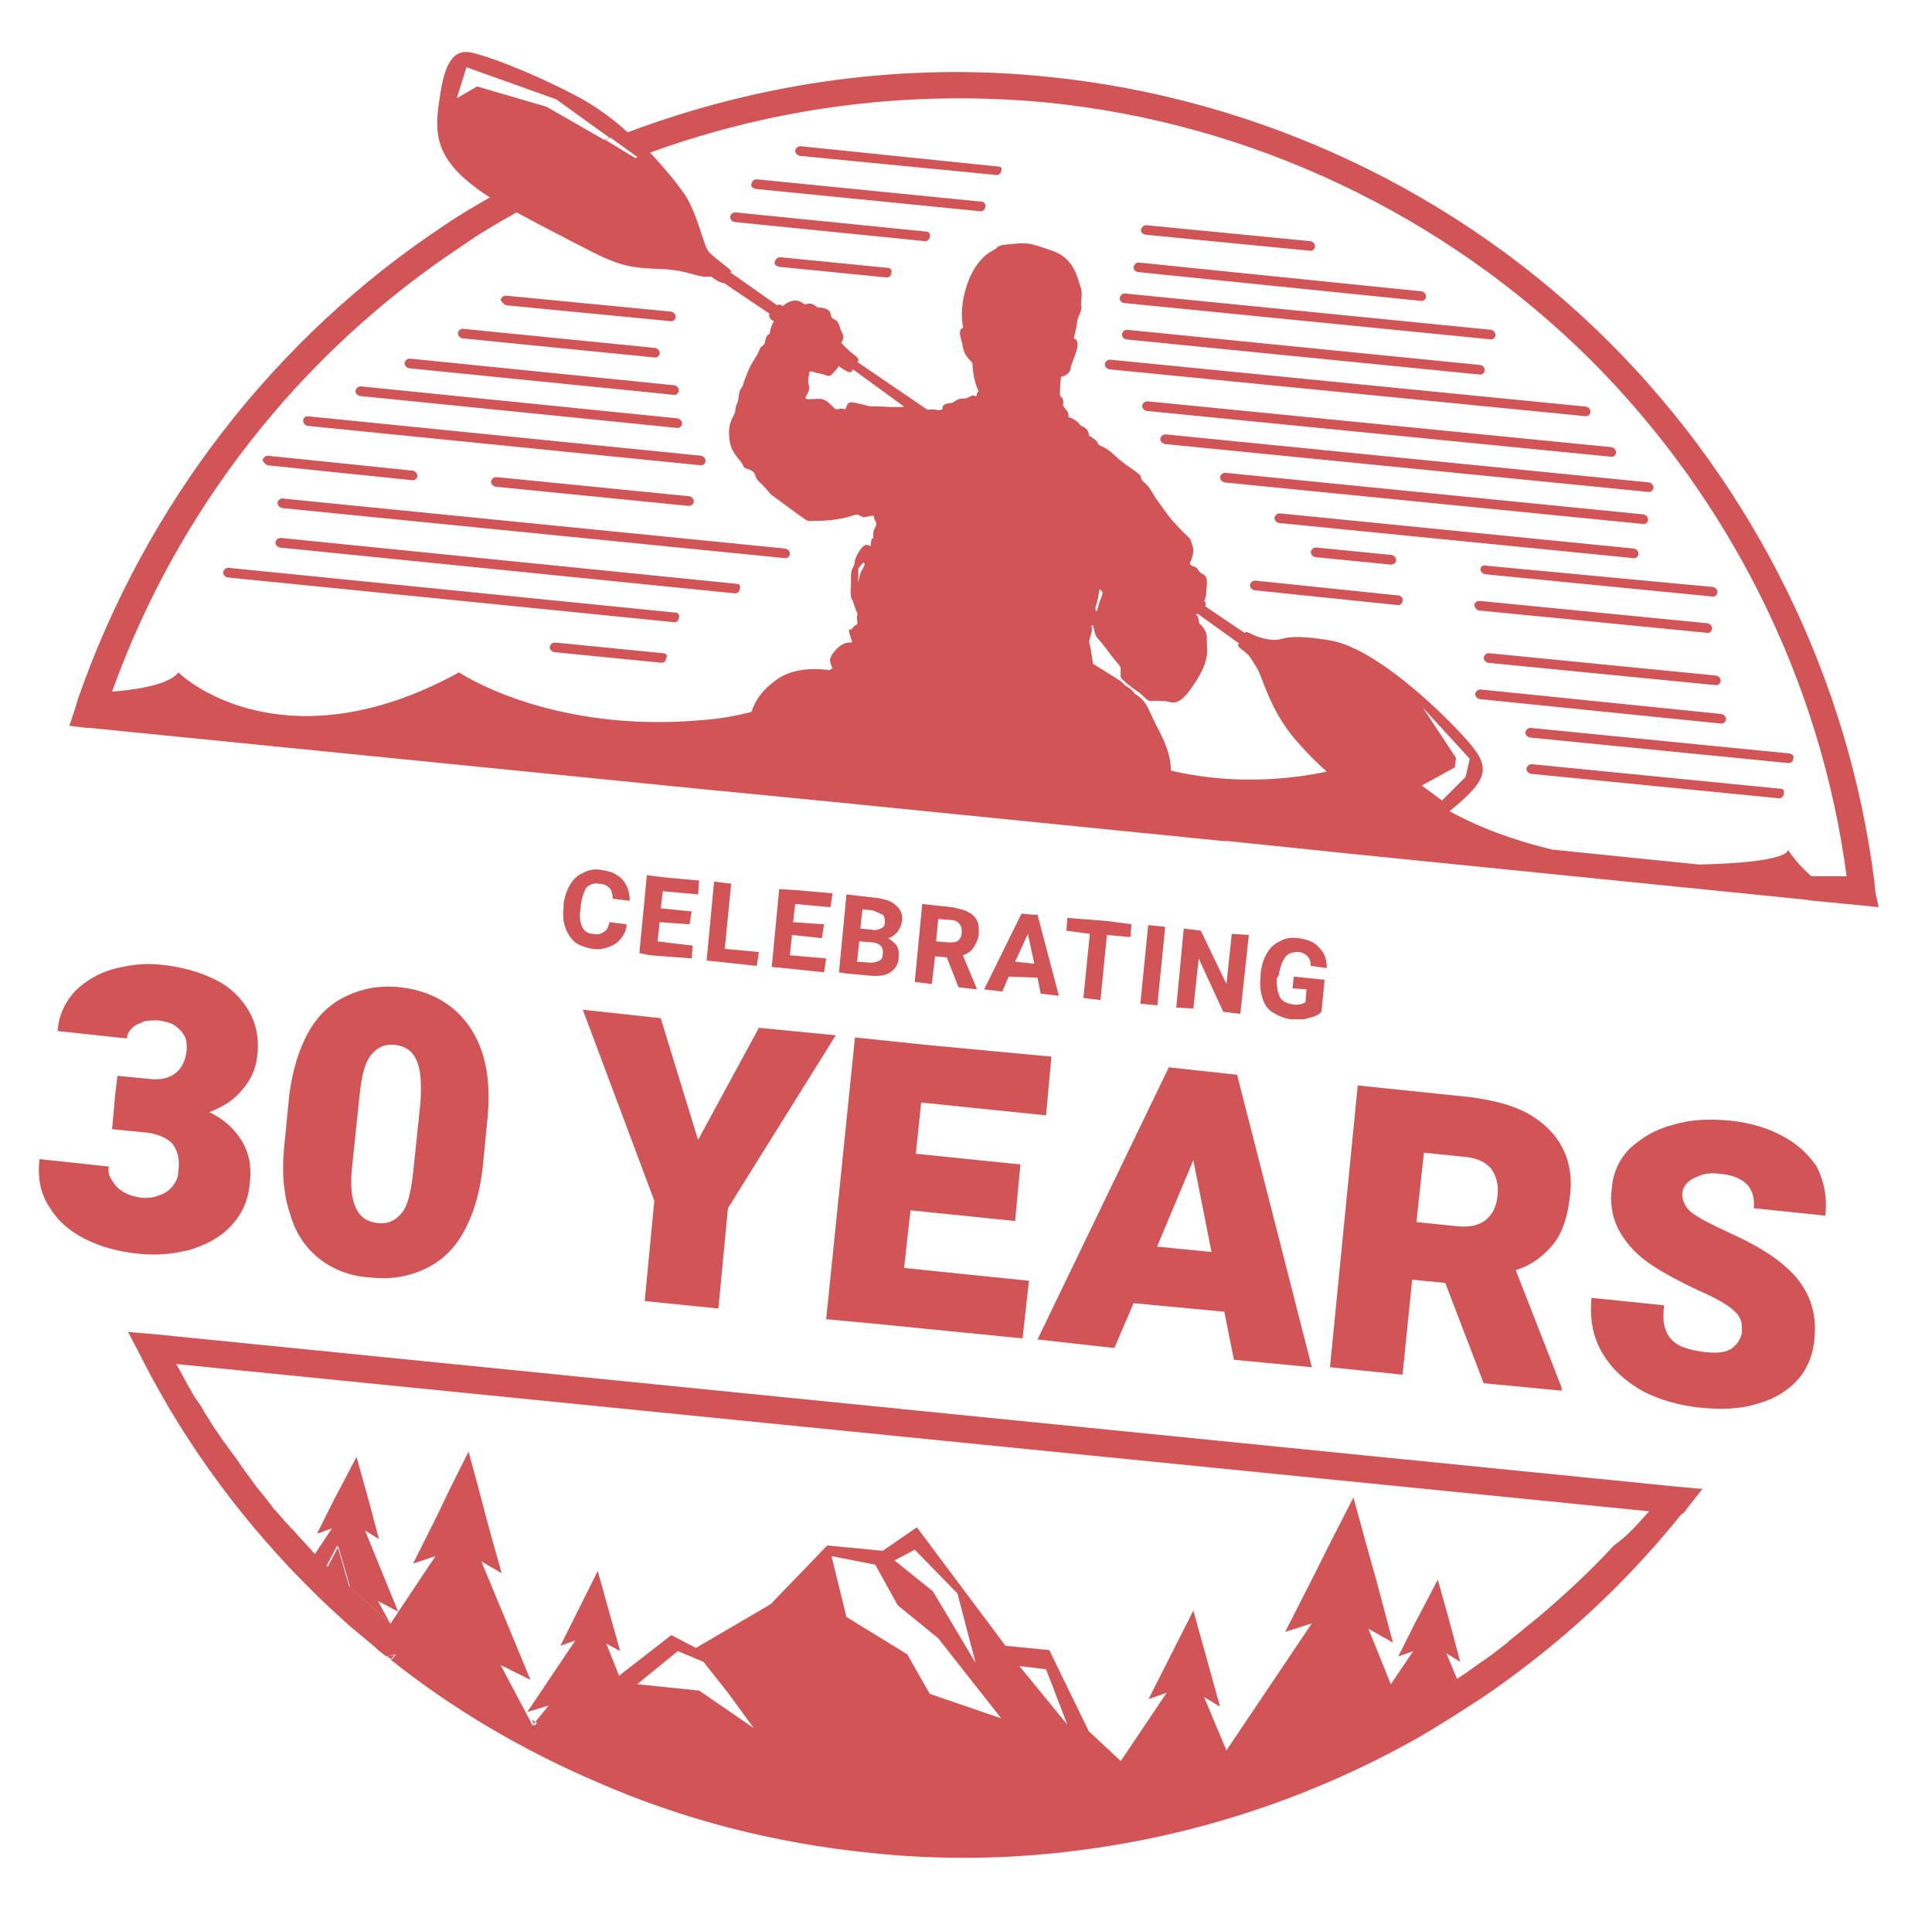 <svg id="Layer_1" xmlns="http://www.w3.org/2000/svg" viewBox="0 0 181 180"><style>.st0{opacity:.8}.st1,.st2{fill:#c52a2d}.st2{opacity:.8;enable-background:new}</style><g class="st0"><path class="st1" d="M104.4 126.3l1.8-4.2 8.5.8.9 4.5 7.3.7-7-27.4-1.8-.2-4.6-.5-12.3 25.5 7.2.8zm9.1-9l-5.1-.5 3.4-8.1 1.7 8.6zm-29-30.9c.1-.7-.1-1.2-.6-1.6-.4-.4-1.1-.6-2-.7l-2.6-.3-.7 7.3.6.1 2.2.2c.9.1 1.6 0 2-.3.5-.3.8-.8.8-1.5 0-.4 0-.7-.2-1s-.5-.5-.8-.7c.4-.1.6-.3.8-.5s.4-.6.5-1zm-1.8 3c0 .3-.1.5-.3.6-.2.1-.5.2-.8.2l-1.3-.1.2-1.9 1.3.1c.7.1 1 .5.9 1.1zm0-3.7c.2.2.2.4.2.7 0 .3-.1.5-.4.6-.2.1-.5.2-.9.1l-1-.1.2-1.8 1 .1c.4.2.7.3.9.4zm58.9 68l-.2.4c.1-.1.2-.1.2-.2v-.2zM17.8 117.1c1.6-.5 2.9-1.2 3.9-2.3s1.6-2.4 1.7-4c.2-1.5-.1-2.9-.8-4-.7-1.1-1.7-2-3-2.6 1.3-.5 2.3-1.1 3.1-2.1.8-.9 1.3-2 1.4-3.2.2-1.6-.1-3-.8-4.2-.7-1.2-1.7-2.2-3.1-2.9-1.4-.7-3.1-1.2-5-1.4-1.6-.2-3.1 0-4.6.4-1.4.4-2.6 1.1-3.6 2.1-.9 1-1.5 2.2-1.6 3.7l6.5.7c0-.4.2-.7.5-1s.7-.4 1.1-.6c.4-.1.9-.1 1.3-.1.6.1 1.2.2 1.6.5s.7.6.9 1 .2.8.2 1.2c-.1 1-.4 1.7-1 2.2s-1.4.7-2.4.6l-3.1-.3-.2 1.7-.3 3.3 3.1.3c1.1.1 2 .5 2.5 1 .5.6.8 1.5.6 2.7 0 .5-.2.9-.5 1.3s-.7.7-1.3.9c-.5.2-1.1.3-1.8.2-.5-.1-1-.2-1.5-.5s-.8-.6-1.1-1.1c-.3-.4-.4-.9-.3-1.3l-6.5-.7c-.2 1.8.1 3.3 1 4.6.8 1.3 1.9 2.2 3.3 2.9 1.4.7 2.9 1.1 4.4 1.3 2.1.3 3.8.1 5.4-.3zm12.2.9c1.3 1 2.9 1.6 4.8 1.7 1.8.2 3.5-.1 5-.8 1.5-.7 2.7-1.8 3.6-3.4.9-1.6 1.5-3.5 1.8-5.9l.5-5.1c.2-2.4 0-4.4-.6-6.1s-1.6-3.1-2.9-4.1c-1.3-1-2.9-1.6-4.7-1.8-1.9-.2-3.5.1-5 .8-1.5.7-2.7 1.8-3.6 3.4s-1.5 3.6-1.8 5.9l-.5 5.1c-.2 2.4 0 4.4.6 6.1.5 1.8 1.5 3.2 2.8 4.2zm3-8.8l.7-6.7c.2-1.8.5-3 1.1-3.7s1.3-1 2.2-.9 1.6.5 2 1.4c.4.8.5 2.1.4 3.9l-.7 6.7c-.2 1.8-.5 3.1-1.1 3.8s-1.3 1-2.2.9-1.6-.5-2-1.3c-.5-1-.6-2.3-.4-4.1zm28.3 3.3l-.9 9.4 6.9.7.9-9.4L78.3 97l-7.2-.7-5.7 10.5-3.5-11.4-7.3-.8zM81.7 124l14.1 1.4.6-5.4-11.7-1.2.6-5.4 9.8 1 .5-5.3-9.8-1 .5-4.8 11.7 1.2.5-5.5-11.7-1.1-6.7-.7-2.7 26.4zm63.8-7.4c.9-1.1 1.4-2.7 1.6-4.7.2-1.7-.1-3.2-.8-4.5s-1.8-2.3-3.2-3.1c-1.5-.8-3.2-1.2-5.3-1.5l-10.6-1.1-2.6 26.4 6.8.7.9-8.9 3.1.3 3.6 9.4 7.3.7v-.3l-4.3-11c1.4-.4 2.6-1.3 3.5-2.4zm-5.2-4.6c-.1 1.1-.5 1.8-1.1 2.3s-1.5.7-2.6.6l-3.9-.4.7-6.5 3.9.4c1.1.1 1.9.5 2.4 1.1.5.7.7 1.5.6 2.5zm26.8-5.5c-1.4-.8-3.1-1.3-5-1.5-2-.2-3.8-.1-5.4.4-1.6.4-2.9 1.2-4 2.2-1 1-1.6 2.3-1.7 3.8-.2 1.5.1 2.9.8 4.1s1.7 2.2 2.9 3 2.7 1.6 4.4 2.4c1.2.5 2.1 1 2.7 1.4.6.4 1 .8 1.2 1.2.2.4.2.8.2 1.3-.1.6-.4 1.1-.9 1.5s-1.3.5-2.4.4c-1-.1-1.8-.3-2.5-.6-.6-.3-1.1-.8-1.3-1.4-.3-.6-.3-1.4-.2-2.4l-6.8-.7c-.2 2.1.2 3.9 1.1 5.3.9 1.5 2.2 2.6 3.8 3.5 1.6.8 3.4 1.3 5.4 1.5s3.8.1 5.3-.4c1.5-.4 2.8-1.2 3.7-2.2s1.5-2.4 1.6-4c.2-2.2-.4-4-1.7-5.6-1.4-1.6-3.4-2.9-6.3-4.2-1.5-.7-2.7-1.3-3.4-1.8s-1-1.2-1-1.8c0-.4.2-.8.5-1.1.3-.3.7-.5 1.3-.7.5-.2 1.2-.2 1.9-.1 1.1.1 1.9.5 2.4 1 .5.6.7 1.3.6 2.2l6.7.7c.2-1.7-.1-3.2-.8-4.6-.6-.9-1.6-2-3.1-2.8zM54.4 84.9c.1-.8.3-1.3.5-1.7.3-.3.7-.5 1.2-.4.5 0 .8.2 1 .4.2.2.3.6.3 1l1.6.2c0-.5-.1-1-.3-1.4s-.5-.8-.9-1c-.4-.3-.9-.4-1.5-.5s-1.2 0-1.7.3c-.5.2-.9.6-1.2 1.1s-.5 1.1-.6 1.8v.4c-.1.7 0 1.4.2 1.9s.5 1 .9 1.3 1 .5 1.6.6 1.1 0 1.6-.2.8-.4 1.1-.8.5-.8.5-1.3l-1.6-.2c-.1.4-.2.7-.5.9s-.6.3-1 .2c-.3 0-.6-.1-.8-.3-.2-.2-.3-.4-.4-.8-.1-.3-.1-.8 0-1.3v-.2zm11-1.1l.1-1.3-3.3-.3-1.6-.2-.7 7.3 1 .2 3.9.3.1-1.2-3.3-.4.2-1.8 2.8.2.2-1.2-2.9-.3.2-1.6zm1.5-1.2l-.7 7.4 1 .1 3.7.4.2-1.3-3.2-.3.6-6.1zM77.8 85l.2-1.3-3.4-.3-1.6-.1-.7 7.3 1.1.1 3.8.4.2-1.3-3.4-.3.2-1.9 2.8.3.2-1.3-2.9-.2.2-1.7zm13.9 2.4c0-.5 0-.9-.2-1.2-.2-.4-.5-.6-.9-.8-.4-.2-.9-.3-1.4-.4l-2.8-.3-.7 7.3 1.6.2.3-2.6 1.1.1 1.1 2.8 1.7.2v-.1l-1.3-3.1c.4-.1.8-.4 1-.7.3-.5.5-.9.5-1.4zm-1.9.7c-.2.2-.5.2-.9.2l-1.2-.1.2-2.1 1.2.1c.4 0 .7.2.8.4.2.2.2.5.2.8 0 .3-.1.5-.3.7zm7.4 3.5l.3 1.5 1.7.2-2-7.6h-.4l-1.1-.1-3.5 7.1 1.7.2.6-1.4 2.7.1zm-.9-4.1l.6 2.8-1.8-.2 1.2-2.6zm6.8 6.2l.6-6.1 2.2.2.1-1.2-2.2-.3-3.8-.3-.1 1.2 2.2.3-.6 6z"/><path transform="rotate(-84.296 107.966 90.471) scale(1)" class="st1" d="M104.3 89.7h7.4v1.6h-7.4z"/><path class="st1" d="M114.6 94.8l1.6.2.8-7.4-1.6-.1-.5 4.7-2.4-5-1.6-.2-.7 7.4 1.6.1.5-4.7zm5.2-3.4c.1-.7.3-1.3.6-1.7s.7-.5 1.2-.5c.4 0 .7.2.9.4.2.2.3.5.3.9l1.5.2c0-.8-.2-1.4-.7-1.9-.4-.5-1.1-.8-2-.9-.6-.1-1.2 0-1.7.3-.5.2-.9.6-1.2 1.1-.3.5-.5 1.1-.6 1.9v.4c-.1.7 0 1.4.2 2s.5 1 1 1.3 1 .5 1.6.6h1.3c.4-.1.7-.2 1-.3.3-.1.5-.3.6-.4l.3-3-2.9-.3-.1 1.1 1.3.1-.1 1.2c-.3.2-.7.3-1.2.2-.6-.1-1-.3-1.2-.7-.2-.4-.3-1-.3-1.7l.2-.3zM16.5 127.8zm125.1 26.1c.9-.7 1.7-1.4 2.6-2.1-.8.7-1.7 1.4-2.6 2.1zm-4.8 3.5c.8-.5 1.6-1.1 2.3-1.6-.7.5-1.5 1-2.3 1.6zm4.6-3.3c.1-.1.2-.1.2-.2l-.2.2z"/><path class="st1" d="M125 144.4l2.1-4.1-2.1 4.1-1.5 3 1.5-3zm-73.4 15.4l-2 .6 2-.6zm2.4-6l-1.4.5 1.4-.5zm4.3 1l-1.3-.7 1.3.7zm-8.4 2.6l-2.8-1.4 2.8 1.4zm-9.1-11.5l-2.1.7 2.1-.7zm82.4 6.1l-2.5.8 2.5-.8zm-86.1 3l-.8.2c.1.1.3.2.4.3l.4-.5zm13 6.7l.2-.3c-.2-.1-.4-.2-.5-.3l.3.6zM35.4 150l1.9 1-3.1-7.6 1.3.8-.9-3.4-.5-1.8-.7-2.5-1.2 2.3-.9 1.7-1.6 3.2 1.4-.5-1.6 2.4 1.2 1.2 1-1.9 1.1 3.8c1.3 1.2 2.6 2.4 3.9 3.5l-.2-.2-1.1-2zm92.8-5.3l-1.2-4.4 1.2 4.4.9 3.2 1.6 6-1.6-6-.9-3.2zM44 136.1l-1.7 3.4-1.2 2.5 1.2-2.5 1.7-3.4 1 3.7.7 2.7-.7-2.7-1-3.7zm1.3 10.2l4.6 11.1-4.6-11.1zm1.8 9.7l2.7 5.1-2.7-5.1zm-6.3-10.1l-4.2 6.3 4.2-6.3zm11.9 8.3l3.5-7-3.5 7zm-3.1 6.2l4.5-6.7-4.5 6.7zm34.5-10l-2.1-3.8-4.1-.8 1.4 5.7L85 155l2.1 3.7 6.7 2.3-5.9-7.5-3.8-3.1zm-18.2 5.3l-2.4-1-3.8 3.1 5.8.6 5.1 3.5-2.4-3.3-2.3-2.9zm48.7 4.1l-1.5-.9 1.5.9zm-5-1.2l-1.7.6 1.7-.6zm2.5-7.8l-4.2 8.3 4.2-8.3 2.5 9-2.5-9zm-2.5 7.8l-4.3 6.4 4.3-6.4zm3.5.3l2.1 5 8-11.9-8 11.9-2.1-5zm46.4-19.4l-1.5 1.9c-.1.2-.3.4-.5.5-4.5 5.6-9.6 10.5-15.2 14.7-1.2.9-2.3 1.7-3.5 2.5-2 1.3-4 2.6-6.1 3.8-9.8 5.5-20.6 9.1-31.9 10.5-6.3.8-12.8.9-19.3.2-8.9-.9-17.5-3.1-25.5-6.6-7-3-13.5-6.8-19.4-11.5l.4-.5-.8.2c-.4-.3-.8-.6-1.1-.9-.8-.7-1.7-1.4-2.5-2.1-1.1-1-2.2-2-3.2-3-6.3-6.2-11.8-13.5-16-21.7l-.3-.6-1.1-2.1 2.4.2 142.8 14.3 2.3.2zm-72.1 9.6l4 6.7-1.7-6.5-4-4.1-1.9 1 3.6 2.9zm12.6 12.5l-2-5.2-2.5-.3 4.5 5.5zm54.5-20l-138-13.8c.5.8.9 1.7 1.4 2.5.2.4.4.7.7 1.1.3.4.5.9.8 1.3.3.5.6 1 .9 1.4l.6.9c.4.5.8 1.1 1.2 1.6.1.2.3.4.4.6.4.6.9 1.2 1.3 1.8.1.1.2.3.3.4.5.6 1 1.2 1.5 1.9.1.1.1.2.2.2.5.6 1.1 1.3 1.7 1.9l.1.1c.6.7 1.2 1.3 1.8 2l1.2 1.2 1-1.9 1.1 3.8c1.3 1.2 2.6 2.4 3.9 3.5l4.2-6.3-2.1.7 2.3-4.6 1.2-2.5 1.7-3.4 1 3.7.7 2.7 1.4 5-1.9-1.1 4.6 11.1-2.8-1.4 2.7 5.1.3.6.2-.3 1.3-1.6-2 .6 4.5-6.7-1.4.5 3.5-7 2.1 7.5-1.3-.7 1.2 3 4.9-3.8 2.3 1.2 7-4.1 5.3-5.5 5.2.5 3.2-2.2 8.3 11.1 4.1.4 3.7 7.6 3 2.8 4.3-6.4-1.7.6 4.2-8.3 2.5 9-1.5-.9 2.1 5 8-11.9-2.5.8 2.8-5.5 1.5-3 2.1-4.1 1.2 4.4.9 3.2 1.6 6-2.3-1.3 2.1 5.2 2.1-3.1-1.4.5 1.6-3.2.9-1.7 1.2-2.3.7 2.5.5 1.8.9 3.4-1.3-.8 1 2.4c.8-.5 1.6-1.1 2.3-1.6.8-.5 1.5-1.1 2.3-1.7.1-.1.2-.1.2-.2.9-.7 1.7-1.4 2.6-2.1 2.5-2.1 5-4.4 7.3-6.9 1.3-.9 2.3-2.1 3.3-3.2z"/></g><path class="st2" d="M59.5 14.8c.1 0 .1 0 .2-.1l1 .7-1.2-.6zm21.2 38.1c-.3.4-.3.2-.3.9v.8c.1-.5.2-.9.3-1.1.2-.3.3-.6.3-.6s0-.4-.3 0zm22.3 3.5c.2-.4.3-.8.3-.9 0-.1-.3-.3-.3-.3s-.1.9-.3 1.5c-.1.2-.1.4 0 .6.2-.3.2-.6.3-.9zM148.6 39c.2 0 .4-.2.4-.4s-.1-.4-.4-.5L104 33.7c-.2 0-.4.1-.5.4 0 .2.1.4.4.5l44.7 4.4zm-43-8.1c-.2 0-.4.1-.5.4 0 .2.1.4.4.5l33.2 3.3c.2 0 .4-.2.4-.4s-.1-.4-.4-.5l-33.1-3.3zm-.2-2.5l34.3 3.4c.2 0 .4-.2.4-.4s-.1-.4-.4-.5l-34.3-3.4c-.2 0-.4.1-.5.4 0 .3.2.5.5.5zm1.3-2.9l26.5 2.7c.2 0 .4-.2.4-.4s-.1-.4-.4-.5l-26.5-2.7c-.2 0-.4.1-.5.4 0 .3.2.5.5.5zm.7-3.5l15.4 1.5c.2 0 .4-.2.4-.4s-.1-.4-.4-.5l-15.4-1.5c-.2 0-.4.1-.5.4s.3.5.5.5zm59.4 51.9l-23.3-2.3c-.2 0-.4.1-.5.4 0 .2.1.4.4.5l23.3 2.3c.2 0 .4-.2.4-.4.1-.3 0-.5-.3-.5zm.9-3.3l-24.3-2.4c-.2 0-.4.1-.5.4 0 .2.1.4.4.5l24.3 2.4c.2 0 .4-.2.4-.4.1-.2 0-.4-.3-.5zm-6.4-2.8c.2 0 .4-.2.4-.4s-.1-.4-.4-.5l-22.6-2.3c-.2 0-.4.1-.5.4 0 .2.1.4.4.5l22.7 2.3c-.1 0 0 0 0 0zm-21.8-6.6c-.2 0-.4.1-.5.4 0 .2.1.4.4.5l21.4 2.1c.2 0 .4-.2.4-.4s-.1-.4-.4-.5l-21.3-2.1zm-9.2-8.3c.3 0 .5-.2.5-.4s-.1-.4-.4-.5l-7.1-.7c-.2 0-.4.1-.5.4 0 .2.1.4.4.5l7.1.7zm22.8-.6c.2 0 .4-.2.4-.4s-.1-.4-.4-.5l-33.2-3.3c-.2 0-.4.1-.5.4 0 .2.1.4.4.5l33.3 3.3zm.9-3.2c.2 0 .4-.2.4-.4s-.1-.4-.4-.5l-39.2-3.9c-.2 0-.4.1-.5.4 0 .2.1.4.4.5l39.3 3.9zm.5-3c.2 0 .4-.2.4-.4s-.1-.4-.4-.5l-45.3-4.5c-.2 0-.4.1-.5.4 0 .2.1.4.4.5l45.4 4.5c-.1 0 0 0 0 0zm-3.5-3.3c.2 0 .4-.2.4-.4s-.1-.4-.4-.5l-43.5-4.3c-.2 0-.4.1-.5.4 0 .2.1.4.4.5l43.6 4.3zm-86.5 4.6c.1 0 .1 0 0 0 .3 0 .5-.2.5-.4s-.1-.4-.4-.5l-18.1-1.8c-.2 0-.4.1-.5.4 0 .2.1.4.4.5l18.1 1.8zM42.9 31.2c0 .2.1.4.4.5l18.1 1.8c.2 0 .4-.2.4-.4s-.1-.4-.4-.5l-18.1-1.8c-.1 0-.4.2-.4.4zm4.5-2.6l15.5 1.5c.2 0 .4-.2.4-.4s-.1-.4-.4-.5l-15.5-1.5c-.2 0-.4.1-.5.4.1.2.3.4.5.5zm-22.3 15L38.7 45c.2 0 .4-.2.4-.4s-.1-.4-.4-.5l-13.6-1.4c-.2 0-.4.1-.5.4.1.2.2.4.5.5zm3.3-4.2c0 .2.1.4.4.5l36.9 3.7c.2 0 .4-.2.4-.4s-.1-.4-.4-.5L28.8 39c-.2 0-.4.2-.4.4zm5.4-3.2c-.2 0-.4.1-.5.4 0 .2.1.4.4.5l29.8 3c.2 0 .4-.2.4-.4s-.1-.4-.4-.5l-29.7-3zm4.6-2.6c-.2 0-.4.1-.5.4 0 .2.1.4.4.5L63.2 37c.2 0 .4-.2.4-.4s-.1-.4-.4-.5l-24.8-2.5zM92 18.9l-21.1-2.1c-.2 0-.4.1-.5.4s.1.4.4.5l21.1 2.1c.2 0 .4-.2.4-.4.1-.2-.1-.5-.3-.5zm1.5-3.3L75 13.7c-.2 0-.4.1-.5.4 0 .2.1.4.4.5l18.5 1.8c.2 0 .4-.2.4-.4.1-.2 0-.4-.3-.4zm-6.7 6.1l-17.9-1.8c-.2 0-.4.1-.5.4 0 .2.1.4.4.5l17.9 1.8c.2 0 .4-.2.4-.4.1-.3-.1-.5-.3-.5zM62.1 61.2l-10.1-1c-.2 0-.4.1-.5.4 0 .2.1.4.4.5l10.1 1c.2 0 .4-.2.4-.4.2-.3 0-.5-.3-.5zm21.1-36.1l-10.1-1c-.2 0-.4.1-.5.4s.1.4.4.5l10.1 1c.2 0 .4-.2.4-.4.1-.3-.1-.5-.3-.5zM63.3 57.4l-41.9-4.2c-.2 0-.4.1-.5.4 0 .2.1.4.4.5l41.9 4.2c.2 0 .4-.2.4-.4.1-.3-.1-.5-.3-.5zm5.7-2.7l-42.7-4.3c-.2 0-.4.1-.5.4 0 .2.1.4.4.5l42.7 4.3c.2 0 .4-.2.4-.4.1-.3 0-.5-.3-.5zm-43-7.6c0 .2.1.4.4.5l47.2 4.7c.2 0 .4-.2.4-.4s-.1-.4-.4-.5l-47.2-4.7c-.1 0-.4.2-.4.4zm112.7 6.2c0 .2.1.4.4.5l21.4 2.1c.2 0 .4-.2.4-.4s-.1-.4-.4-.5l-21.3-2c-.2-.1-.5.1-.5.3zm-7.6 2.5l-13.5-1.4c-.2 0-.4.1-.5.4 0 .2.1.4.4.5l13.5 1.4c.2 0 .4-.2.4-.4.1-.2-.1-.4-.3-.5zm7.5 1.4l21.4 2.1c.2 0 .4-.2.4-.4s-.1-.4-.4-.5l-21.4-2.1c-.2 0-.4.1-.5.4.1.3.3.5.5.5zM79 34.6c-.1-.1-.2-.1-.4-.3-.1.1-.2.3-.5.6-.5.6-.6.2-1.3.1-.6-.1-1-.4-1 0s-.2.4 0 1.2c.1.8-.8 1.2 0 1.2s1.3-.2 1.9.4c.7.6.4.6 1 .5.5-.1.4.3.6-.2s.3-.5 1.5-.2.4.1 2 .2 1.9 0 1.9 0l-4.8-3.5c-.1.2-.1.5-.9 0zm58.7 36.5l-4.4-4.8 3.1 4.7-.1.9-3.1 1.7 1.9 1.4 2.2-2.2.4-1.7zm-81.1-58c.2-.1.3-.1.5-.2l-5-3.6-8.4-3-.9 2.9 1.9-1.1 6.5 1.9 5.4 3.1zm2.9 1.7c.1 0 .1 0 .2-.1l-2.5-1.8c-.2.1-.3.1-.5.2l2.8 1.7zm115.6 70.1l-5.2-.5-.7-.1-42.6-4.3-11.6-1.2h-.4l-35.9-3.6-11.2-1.1h-.1l-59-5.9h-.3L6.5 68l.5-1.5c.1-.3.2-.7.3-1C13.6 47.4 25.7 31.6 41.8 21c1.3-.9 2.7-1.7 4.1-2.5-.8-.5-1.6-1.1-2.3-1.7-3.2-2.8-2.8-5.2-2.3-8.3s1.5-3.8 2.7-3.6c1.3.2 5.7 1.8 10.4 4.3 1.6.9 3.1 2 4.4 3.2 12.5-4.7 26-6.6 39.4-5.2 19.8 2 38.5 10.8 52.6 24.9 13.6 13.6 22.4 31.5 24.8 50.5 0 .3.1.7.1 1l.3 1.4-.9-.1zM82 48.8c-.3-.4.2-.6-.7-.4-.9.2-.6-.4-1.4-.1-.8.3-2.2.5-3.3.5-1.1 0-.8.1-1.4-.3-.6-.4-3-2.2-3-2.2s-.3-.4-1-1.1c-.7-.6-.2-.9-1-1.2-.8-.2-.4-.4-1-1-.6-.7-.9-1.3-.9-2.5s.6-1.6.6-2.1.2-.4.3-1.2c.1-.8.2-.7.4-1.1.1-.4.2-.6.6-1.6.5-1 .6-.9.9-1.6.2-.7.5-.3.6-1 .1-.6.4-.6.4-.6.1-.7.3-1 .4-1.2-.1-.1-.2-.1-.2-.1-.4-.4-.2-.6-.2-.6l-4.3-2.9c-.3.1-1.2-.6-1.2-.6-1.3.2-1.9-.6-4.8-.7-2.9-.1-3.9-.3-7.5-2.2-1.9-1-3.9-2-5.9-3.1-1.8 1-3.5 2-5.2 3.2-15.1 10-26.6 24.7-32.7 41.7 1.4-.1 5.3-.5 6.2-1.8 2.7 2.5 12.1 7.8 26.3 0 3.5 2.2 11.6 5.4 22.4 4.5 1.5-.1 3-.3 4.6-.7.1 0 .3-.1.4-.1.4-1.2 1.1-2.1 2.2-2.9 2-1.6 5.1-1 5.1-1l.3-.2c-.3-.6-.4-.9.2-1.6.6-.7 1.1-.8 1.4-.8.4 0 .2 0 0-.8-.2-.7.1-.2.3-.6.3-.4.5-.1.4-.7s.2-.4-.1-.9l-.3-.9c-.2-.3-.2-.4-.2-1.1.1-.9-.1-1.5.2-2 .3-.5 0-.7.7-1.7s1 .1 1-.6.3-.2.2-.9c.1-.7.5-.8.2-1.2zm42.3 23.5c-.9-.8-1.8-1.7-2.5-2.5-2.9-3.1-3.5-6.5-4.1-7.3-.5-.8-.6-1.1-1.3-1.6-.7-.5-.3-.6-.3-.6l-3.9-2.8-.2.1s.2-.1.3.5c.1.6 0 .1.5.8.4.7.2.8.3 2 0 1.2-.6 2.4-1.8 4-1.2 1.5-1.8.7-2.2.8-.4 0-.8-.1-1.2 0-.5 0-.6-.4-1.3-.9-.6-.4-1.1-.8-1.4-1.1-.3-.2-.2-.5-.2-1-.1-.5-.1-.2-1.2-1.7s-1.1-1.1-1.3-2c0-.1-.1-.3-.1-.4-.1 0-.2 0-.1.3 0 .6-.4 1.1-.2 1.5.1.4.3 1.8.3 1.8s1 .6 2.1 1.3c1.1.7.5.5 1.2.9.3.2.5.4.6.6 1.1.6 1.3 1.5 1.8 2.5.4.9 1.6 2.7 1.6 4.7 4.2 1 9.3 1.2 14.6.1zm48.7 9.8c-2.4-18.2-10.9-35.3-24-48.4-13.7-13.6-31.8-22.2-51-24.1-12.6-1.2-25.3.4-37.1 4.7 1.5 1.6 2.7 3.1 3.3 4 1.2 1.9 1.7 4.7 2.2 5.3.5.5 1.3 1.1 1.8 1.5s.2.4.2.4l4.4 3.1c.3-.2.5.1.5.1s.2-.2.6-.4c.5-.2.9-.2 1.3.1.4.3.5-.2 1.1.2.6.4.2.1 1 .3.8.3.3.7.8 1 .6.2.5.8.8 1.3s-.1.9-.1.9.7.8 1.3 1.2c.6.5.2.6.2.6l6.6 4.5s.2-.1.8 0c.5.1.6-.1.6-.1s-.1-.4.5-.5.3 0 .8-.3.6 0 1.2-.3c.6-.4.6.2.7-.2s.2-.3.2-.3c-.6-1.2-.6-2.7-.6-2.7-1-1-.8-1.3-1-2-.5-1.6.3-1 .1-1.5-.1-.5-.3-2.3.7-4.6 1.1-2.3 2.3-2.4 2.5-2.7.2-.3 1.1-.3 2.1-.4 1 0 1.1 0 3.1.7s2.3 2.4 2.6 3.3c.3.7 0 1.5.1 1.9.1.5-.4 1-.4 1.6-.1.6-.3 1.4-.3 1.4.9.3-.2 2.1-.3 2.8s-.9.8-.9.8-.1.9-.1 1.5.2.2.3.7c.1.5-.2.3.2.8.4.4.3.8.3.8s.3 0 .8.4 0 .2.6.5.5.8.5.8.2.1.6.4c.4.3 0 .4.8.7.8.4 1.1 1 2.6 2s.5.7 1.2 1.3.6.9 1.6 2.2c.9 1.3 1.4 1.8 2.1 2.5s.6.5.8 1.2c.3.6-.2 1.6-.2 1.6s-.2.2.4.4c.5.2.2.4.8.7.6.3.3 1.1.3 1.7 0 .6-.2.8-.2.8.3.2.1.5.1.5l3.7 2.5c.3-.3.5.3 2.2.6s.9-.7 5.8.1 12.5 8.7 13.6 10.3c1.1 1.5 1 2.6-.8 4.3-.5.5-1.1 1-1.6 1.4 2.7 1.5 5.9 2.7 9.6 3.6l13.8 1.4c8.8-.2 8.3-1.4 8.3-1.4s.7 1.2 2.2 2.5h3.3z"/></svg>